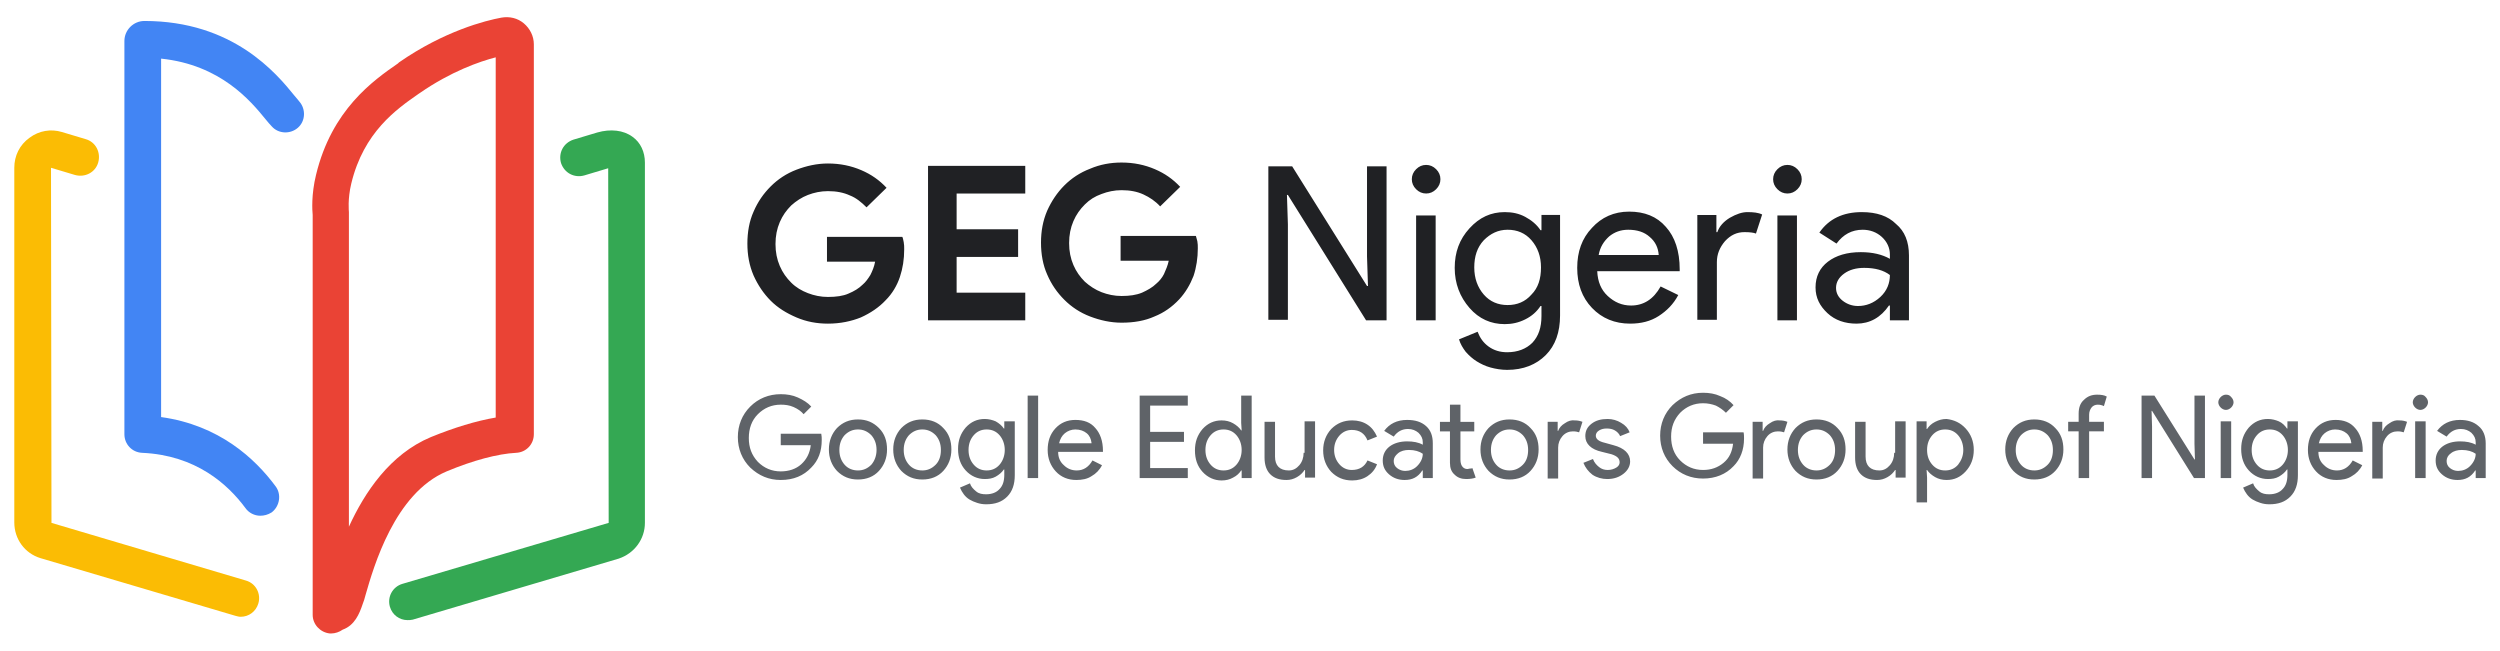 <svg xmlns="http://www.w3.org/2000/svg" xmlns:xlink="http://www.w3.org/1999/xlink" x="0px" y="0px" viewBox="0 0 524.5 136.6" style="enable-background:new 0 0 524.5 136.6;" xml:space="preserve"><style type="text/css">	.st0{fill:#EA4335;}	.st1{fill:#4285F4;}	.st2{fill:#FBBC04;}	.st3{fill:#34A853;}	.st4{fill:#202124;}	.st5{fill:#5F6368;}</style><g id="Google_Education"></g><g id="GEG_Nigeria">	<g>		<path class="st0" d="M69.5,132.9c-0.1,0-0.2,0-0.3,0c-2-0.2-3.6-1.9-3.6-3.9V45.1c-0.1-1-0.3-4.3,0.7-8.4   c3.3-13.7,12-19.8,17.2-23.4l0.2-0.2c9.5-6.6,18.2-8.8,21.5-9.4c1.7-0.3,3.4,0.1,4.7,1.2c1.3,1.1,2.1,2.7,2.1,4.4v81.8   c0,2.1-1.6,3.8-3.7,3.9c-3.9,0.2-9.1,1.6-14.6,3.9c-10.9,4.6-15.3,20-17,25.9c-0.2,0.8-0.4,1.4-0.6,1.9c-0.7,2.1-1.7,4.5-4.2,5.4   C71.2,132.6,70.3,132.9,69.5,132.9z M104.1,12c-3.5,0.9-9.5,3-16,7.5l-0.3,0.2c-4.6,3.2-11.5,8-14.1,18.8c-0.8,3.3-0.5,5.9-0.5,6   c0,0.1,0,0.3,0,0.4v65.6c3.3-7.2,8.6-15.2,17.2-18.8c4.9-2,9.5-3.4,13.6-4.1V12z"></path>		<path class="st1" d="M54.6,108.2c-1.2,0-2.4-0.6-3.1-1.6c-3.7-5-10.4-11.1-21.7-11.6c-2.1-0.1-3.7-1.8-3.7-3.9V8.6   c0-2.3,1.9-4.2,4.2-4.2c0,0,0,0,0,0c18.6,0,27.7,11,31.5,15.7c0.4,0.5,0.8,0.9,1,1.2c1.4,1.6,1.3,4.1-0.3,5.5   c-1.6,1.4-4.1,1.3-5.5-0.3c-0.4-0.4-0.8-0.9-1.3-1.5c-3.1-3.8-9.4-11.4-21.9-12.7v75.2c12.2,1.7,19.7,8.7,24,14.5   c1.3,1.7,0.9,4.2-0.8,5.5C56.2,108,55.4,108.2,54.6,108.2z"></path>		<path class="st2" d="M50.5,129.4c-0.4,0-0.7-0.1-1.1-0.2L8.5,117.1c-3.3-1-5.5-4-5.5-7.5V35.2c0-2.5,1.1-4.8,3.2-6.3   c2-1.5,4.5-1.9,6.8-1.2l5,1.5c2.1,0.6,3.2,2.8,2.6,4.9c-0.6,2.1-2.8,3.2-4.9,2.6l-5-1.5l0.1,74.5l40.8,12.1   c2.1,0.6,3.2,2.8,2.6,4.8C53.7,128.3,52.2,129.4,50.5,129.4z"></path>		<path class="st3" d="M85.5,130.1c-1.7,0-3.2-1.1-3.7-2.8c-0.6-2.1,0.6-4.2,2.6-4.8l43.3-12.8l-0.1-74.4l-5,1.5   c-2.1,0.6-4.2-0.5-4.9-2.6c-0.6-2.1,0.5-4.2,2.6-4.9l5-1.5c2.8-0.8,5.5-0.5,7.4,0.9c1.7,1.2,2.6,3.2,2.6,5.4v75.6   c0,3.4-2.2,6.4-5.5,7.5L86.6,130C86.2,130.1,85.8,130.1,85.5,130.1z"></path>		<path class="st4" d="M189.6,50.8c0.1,0.5,0.1,1,0.1,1.5c0,2.1-0.3,4-0.9,5.8c-0.6,1.8-1.6,3.5-3,4.9c-1.4,1.5-3.2,2.7-5.2,3.6   c-2,0.8-4.3,1.3-6.9,1.3c-2.3,0-4.5-0.4-6.6-1.3s-3.9-2-5.4-3.5c-1.5-1.5-2.7-3.3-3.6-5.3c-0.9-2.1-1.3-4.3-1.3-6.7   s0.4-4.7,1.3-6.7c0.9-2.1,2.1-3.8,3.6-5.3c1.5-1.5,3.3-2.7,5.4-3.5c2.1-0.8,4.3-1.3,6.6-1.3c2.6,0,4.9,0.5,7,1.4   c2.1,0.9,3.8,2.1,5.3,3.7l-4.2,4.1c-1.1-1.1-2.2-2-3.5-2.5c-1.3-0.6-2.8-0.9-4.6-0.9c-1.5,0-2.9,0.3-4.2,0.8   c-1.3,0.5-2.5,1.3-3.5,2.2c-1,1-1.8,2.1-2.4,3.5c-0.6,1.4-0.9,2.9-0.9,4.6c0,1.7,0.3,3.2,0.9,4.6c0.6,1.4,1.4,2.5,2.4,3.5   c1,1,2.2,1.7,3.5,2.2c1.3,0.5,2.7,0.8,4.2,0.8c1.7,0,3.2-0.2,4.3-0.7c1.2-0.5,2.2-1.1,3-1.9c0.6-0.5,1.1-1.2,1.6-2   c0.4-0.8,0.8-1.7,1-2.8h-10.1v-5.2h15.8C189.4,49.8,189.5,50.3,189.6,50.8z M194.7,67.2h20.4v-5.8h-14.4v-7.5h12.9v-5.8h-12.9   v-7.5h14.4v-5.8h-20.4V67.2z M250.9,49.5h-15.8v5.2h10.1c-0.2,1-0.6,1.9-1,2.8c-0.4,0.8-1,1.5-1.6,2c-0.8,0.8-1.9,1.4-3,1.9   c-1.2,0.5-2.6,0.7-4.3,0.7c-1.5,0-2.9-0.3-4.2-0.8c-1.3-0.5-2.5-1.3-3.5-2.2c-1-1-1.8-2.1-2.4-3.5c-0.6-1.4-0.9-2.9-0.9-4.6   c0-1.7,0.3-3.2,0.9-4.6c0.6-1.4,1.4-2.5,2.4-3.5c1-1,2.1-1.7,3.5-2.2c1.3-0.5,2.7-0.8,4.2-0.8c1.8,0,3.3,0.3,4.6,0.9   c1.3,0.6,2.5,1.4,3.5,2.5l4.2-4.1c-1.5-1.6-3.2-2.8-5.3-3.7c-2.1-0.9-4.4-1.4-7-1.4c-2.3,0-4.5,0.4-6.6,1.3   c-2.1,0.8-3.9,2-5.4,3.5c-1.5,1.5-2.7,3.3-3.6,5.3c-0.9,2.1-1.3,4.3-1.3,6.7s0.4,4.7,1.3,6.7c0.9,2.1,2.1,3.8,3.6,5.3   c1.5,1.5,3.3,2.7,5.4,3.5s4.3,1.3,6.6,1.3c2.6,0,4.9-0.4,6.9-1.3c2-0.8,3.7-2,5.2-3.6c1.3-1.4,2.3-3.1,3-4.9   c0.6-1.8,0.9-3.8,0.9-5.8c0-0.5,0-1-0.1-1.5C251.1,50.3,251,49.8,250.9,49.5z M286.8,53.8L287,60h-0.2l-15.7-25.1h-5v32.2h4.1   V47.1l-0.2-6.2h0.2l16.4,26.3h4.3V34.9h-4.1V53.8z M299.2,34.6c-0.8,0-1.5,0.3-2.1,0.9c-0.6,0.6-0.9,1.3-0.9,2.1s0.3,1.5,0.9,2.1   c0.6,0.6,1.3,0.9,2.1,0.9s1.5-0.3,2.1-0.9c0.6-0.6,0.9-1.3,0.9-2.1s-0.3-1.5-0.9-2.1C300.7,34.9,300,34.6,299.2,34.6z M297.1,67.2   h4.1v-22h-4.1V67.2z M323.3,45.1h4v21.1c0,3.5-1,6.3-3,8.3c-2,2-4.7,3.1-8.1,3.1c-1.2,0-2.4-0.2-3.5-0.5s-2.1-0.8-2.9-1.3   s-1.6-1.2-2.3-2c-0.6-0.8-1.1-1.6-1.4-2.6l3.9-1.6c0.5,1.3,1.2,2.3,2.3,3.1c1.1,0.8,2.4,1.2,3.9,1.2c2.2,0,4-0.7,5.3-2   c1.3-1.4,1.9-3.2,1.9-5.6v-2.1h-0.2c-0.8,1.2-1.8,2.1-3.2,2.8s-2.8,1-4.3,1c-2.9,0-5.4-1.1-7.4-3.4c-2-2.3-3.1-5.1-3.1-8.4   s1-6,3.1-8.3c2.1-2.3,4.5-3.4,7.4-3.4c1.6,0,3,0.3,4.3,1s2.4,1.6,3.2,2.8h0.2V45.1z M323.3,56.1c0-2.3-0.7-4.2-2-5.7   c-1.3-1.5-3-2.2-5-2.2c-2,0-3.6,0.8-5,2.2c-1.4,1.5-2,3.4-2,5.7c0,2.3,0.7,4.2,2,5.7c1.3,1.5,3,2.2,5,2.2c2,0,3.7-0.7,5-2.2   C322.7,60.4,323.3,58.5,323.3,56.1z M349.5,47.6c1.9,2.1,2.9,5.1,2.9,8.9l0,0.4h-17.3c0.1,2.2,0.8,3.9,2.2,5.2c1.4,1.3,3,2,4.9,2   c2.6,0,4.7-1.3,6.2-4l3.7,1.8c-1,1.9-2.4,3.3-4.1,4.4s-3.7,1.6-6,1.6c-3.2,0-5.9-1.1-8-3.3c-2.1-2.2-3.1-5-3.1-8.4   c0-3.4,1-6.2,3.1-8.4c2-2.2,4.6-3.4,7.8-3.4C345,44.4,347.6,45.4,349.5,47.6z M348,53.5c-0.1-1.5-0.7-2.8-1.9-3.8   c-1.1-1-2.6-1.5-4.5-1.5c-1.6,0-2.9,0.5-4,1.4c-1.1,1-1.9,2.2-2.2,3.9H348z M362.9,45.7c-1.3,0.8-2.2,1.8-2.6,3h-0.2v-3.6h-4v22   h4.1V55c0-1.7,0.6-3.1,1.7-4.4c1.2-1.3,2.5-1.9,4.1-1.9c1.1,0,1.9,0.1,2.4,0.3l1.3-4c-0.8-0.4-1.9-0.5-3.1-0.5   C365.5,44.5,364.3,44.9,362.9,45.7z M375,34.6c-0.8,0-1.5,0.3-2.1,0.9c-0.6,0.6-0.9,1.3-0.9,2.1s0.3,1.5,0.9,2.1   c0.6,0.6,1.3,0.9,2.1,0.9c0.8,0,1.5-0.3,2.1-0.9c0.6-0.6,0.9-1.3,0.9-2.1s-0.3-1.5-0.9-2.1C376.5,34.9,375.8,34.6,375,34.6z    M372.9,67.2h4.1v-22h-4.1V67.2z M400.5,53.6v13.6h-4v-3.1h-0.2c-1.7,2.5-4,3.8-6.8,3.8c-2.4,0-4.5-0.7-6.1-2.2s-2.5-3.2-2.5-5.4   c0-2.3,0.9-4.1,2.6-5.4c1.7-1.3,4-2,6.9-2c2.5,0,4.5,0.5,6.1,1.4v-0.9c0-1.4-0.6-2.7-1.7-3.7c-1.1-1-2.5-1.5-4-1.5   c-2.3,0-4.1,1-5.5,2.9l-3.6-2.3c2-2.9,5-4.3,8.9-4.3c3.1,0,5.5,0.8,7.2,2.5C399.6,48.5,400.5,50.7,400.5,53.6z M396.5,57.7   c-1.3-1-3.1-1.5-5.4-1.5c-1.7,0-3.1,0.4-4.2,1.2s-1.7,1.8-1.7,3c0,1.1,0.5,2,1.4,2.7c0.9,0.7,2,1.1,3.2,1.1c1.7,0,3.3-0.6,4.7-1.9   C395.9,61,396.5,59.4,396.5,57.7z"></path>		<path class="st5" d="M172.3,91c0.1,0.5,0.1,0.9,0.1,1.3c0,2.4-0.7,4.3-2.2,5.8c-1.6,1.7-3.7,2.6-6.4,2.6c-2.5,0-4.6-0.9-6.4-2.6   c-1.7-1.7-2.6-3.9-2.6-6.4s0.9-4.7,2.6-6.4s3.9-2.6,6.4-2.6c1.3,0,2.5,0.2,3.6,0.7c1.1,0.5,2.1,1.1,2.8,1.9l-1.6,1.6   c-0.5-0.6-1.2-1.1-2.1-1.5s-1.8-0.5-2.7-0.5c-1.9,0-3.5,0.7-4.8,2c-1.3,1.3-1.9,3-1.9,5c0,2,0.6,3.6,1.9,5c1.3,1.3,2.9,2,4.8,2   c1.7,0,3.2-0.5,4.3-1.5c1.1-1,1.8-2.3,2-4h-6.3V91H172.3z M184.4,89.8c1.2,1.2,1.7,2.7,1.7,4.5c0,1.8-0.6,3.3-1.7,4.5   c-1.1,1.2-2.6,1.8-4.4,1.8s-3.2-0.6-4.4-1.8c-1.1-1.2-1.7-2.7-1.7-4.5s0.6-3.3,1.7-4.5c1.2-1.2,2.6-1.8,4.4-1.8   S183.2,88.6,184.4,89.8z M183.9,94.4c0-1.3-0.4-2.3-1.1-3.1c-0.8-0.8-1.7-1.2-2.8-1.2s-2,0.4-2.8,1.2c-0.7,0.8-1.1,1.8-1.1,3.1   c0,1.3,0.4,2.3,1.1,3.1c0.7,0.8,1.7,1.2,2.8,1.2s2-0.4,2.8-1.2C183.5,96.7,183.9,95.6,183.9,94.4z M197.9,89.8   c1.2,1.2,1.7,2.7,1.7,4.5c0,1.8-0.6,3.3-1.7,4.5c-1.1,1.2-2.6,1.8-4.4,1.8s-3.2-0.6-4.4-1.8c-1.1-1.2-1.7-2.7-1.7-4.5   s0.6-3.3,1.7-4.5c1.2-1.2,2.6-1.8,4.4-1.8S196.8,88.6,197.9,89.8z M197.4,94.4c0-1.3-0.4-2.3-1.1-3.1c-0.8-0.8-1.7-1.2-2.8-1.2   s-2,0.4-2.8,1.2c-0.7,0.8-1.1,1.8-1.1,3.1c0,1.3,0.4,2.3,1.1,3.1c0.7,0.8,1.7,1.2,2.8,1.2s2-0.4,2.8-1.2   C197.1,96.7,197.4,95.6,197.4,94.4z M210.8,88.4h2.1v11.3c0,1.9-0.5,3.4-1.6,4.5c-1.1,1.1-2.5,1.6-4.4,1.6c-0.7,0-1.3-0.1-1.9-0.3   c-0.6-0.2-1.1-0.4-1.6-0.7c-0.5-0.3-0.9-0.7-1.2-1.1s-0.6-0.9-0.8-1.4l2.1-0.9c0.2,0.7,0.7,1.2,1.3,1.7s1.3,0.6,2.1,0.6   c1.2,0,2.2-0.4,2.8-1.1c0.7-0.7,1-1.7,1-3v-1.1h-0.1c-0.4,0.6-1,1.1-1.7,1.5c-0.7,0.4-1.5,0.5-2.3,0.5c-1.5,0-2.9-0.6-4-1.8   c-1.1-1.2-1.6-2.7-1.6-4.5c0-1.8,0.5-3.2,1.6-4.5c1.1-1.2,2.4-1.8,4-1.8c0.8,0,1.6,0.2,2.3,0.5c0.7,0.4,1.3,0.9,1.7,1.5h0.1V88.4z    M210.8,94.4c0-1.2-0.4-2.3-1.1-3.1c-0.7-0.8-1.6-1.2-2.7-1.2c-1.1,0-2,0.4-2.7,1.2s-1.1,1.8-1.1,3.1c0,1.3,0.4,2.3,1.1,3.1   c0.7,0.8,1.6,1.2,2.7,1.2c1.1,0,2-0.4,2.7-1.2C210.4,96.7,210.8,95.6,210.8,94.4z M215.6,100.3h2.2V83h-2.2V100.3z M229.8,89.8   c1,1.1,1.6,2.7,1.6,4.8l0,0.2H222c0,1.2,0.4,2.1,1.2,2.8c0.7,0.7,1.6,1.1,2.7,1.1c1.4,0,2.5-0.7,3.3-2.1l2,1   c-0.5,1-1.3,1.8-2.2,2.3c-0.9,0.6-2,0.8-3.2,0.8c-1.7,0-3.2-0.6-4.3-1.8c-1.1-1.2-1.7-2.7-1.7-4.5c0-1.8,0.5-3.3,1.6-4.5   c1.1-1.2,2.5-1.8,4.2-1.8C227.4,88.1,228.8,88.6,229.8,89.8z M229,92.9c-0.1-0.8-0.4-1.5-1-2c-0.6-0.5-1.4-0.8-2.4-0.8   c-0.8,0-1.6,0.3-2.2,0.8c-0.6,0.5-1,1.2-1.2,2.1H229z M239.1,100.3h10.1v-2.1h-7.9v-5.5h7.1v-2.1h-7.1v-5.5h7.9V83h-10.1V100.3z    M260.4,83h2.2v17.3h-2.1v-1.6h-0.1c-0.4,0.6-0.9,1.1-1.7,1.5c-0.7,0.4-1.5,0.6-2.4,0.6c-1.5,0-2.9-0.6-4-1.8   c-1.1-1.2-1.6-2.7-1.6-4.5s0.5-3.2,1.6-4.5c1.1-1.2,2.4-1.8,4-1.8c0.9,0,1.7,0.2,2.4,0.6c0.7,0.4,1.3,0.9,1.7,1.5h0.1l-0.1-1.6V83   z M260.5,94.4c0-1.2-0.4-2.3-1.1-3.1c-0.7-0.8-1.6-1.2-2.7-1.2c-1.1,0-2,0.4-2.7,1.2s-1.1,1.8-1.1,3.1c0,1.3,0.4,2.3,1.1,3.1   c0.7,0.8,1.6,1.2,2.7,1.2c1.1,0,2-0.4,2.7-1.2C260.1,96.7,260.5,95.6,260.5,94.4z M273.5,95c0,1-0.3,1.9-0.9,2.6   c-0.6,0.7-1.3,1.1-2.2,1.1c-1.9,0-2.9-1-2.9-2.9v-7.3h-2.2v7.5c0,1.5,0.4,2.7,1.2,3.5c0.8,0.8,1.9,1.2,3.4,1.2   c0.8,0,1.5-0.2,2.2-0.6c0.7-0.4,1.2-0.9,1.6-1.5h0.1v1.6h2.1V88.4h-2.2V95z M283.6,98.6c-1,0-1.9-0.4-2.6-1.2   c-0.7-0.8-1.1-1.8-1.1-3c0-1.2,0.4-2.2,1.1-3c0.7-0.8,1.6-1.2,2.6-1.2c1.6,0,2.7,0.7,3.3,2.2l2-0.8c-0.5-1.1-1.1-1.9-2-2.5   c-0.9-0.6-2-0.9-3.2-0.9c-1.8,0-3.2,0.6-4.4,1.8c-1.1,1.2-1.7,2.7-1.7,4.5c0,1.8,0.6,3.3,1.7,4.5c1.2,1.2,2.6,1.8,4.4,1.8   c1.2,0,2.3-0.3,3.2-0.9c0.9-0.6,1.6-1.4,2-2.5l-2-0.8C286.3,97.9,285.2,98.6,283.6,98.6z M299.2,89.4c1,0.9,1.4,2.1,1.4,3.6v7.3   h-2.1v-1.6h-0.1c-0.9,1.4-2.1,2-3.7,2c-1.3,0-2.4-0.4-3.3-1.2c-0.9-0.8-1.3-1.7-1.3-2.9c0-1.2,0.5-2.2,1.4-2.9   c0.9-0.7,2.2-1.1,3.7-1.1c1.3,0,2.4,0.2,3.3,0.7v-0.5c0-0.8-0.3-1.4-0.9-2c-0.6-0.5-1.3-0.8-2.2-0.8c-1.2,0-2.2,0.5-3,1.6l-2-1.2   c1.1-1.5,2.7-2.3,4.8-2.3C296.9,88.1,298.2,88.5,299.2,89.4z M298.5,95.2c-0.7-0.5-1.7-0.8-2.9-0.8c-0.9,0-1.7,0.2-2.3,0.7   s-0.9,1-0.9,1.6c0,0.6,0.2,1.1,0.7,1.5c0.5,0.4,1.1,0.6,1.7,0.6c0.9,0,1.8-0.3,2.5-1C298.1,97,298.5,96.1,298.5,95.2z M308.4,98.3   c-0.2,0-0.3,0.1-0.5,0.1c-0.4,0-0.7-0.1-1-0.4s-0.5-0.8-0.5-1.6v-5.9h2.9v-2h-2.9v-3.6h-2.2v3.6h-2.1v2h2.1v6.6   c0,1.1,0.3,1.9,1,2.5c0.6,0.6,1.4,0.9,2.4,0.9c0.8,0,1.5-0.1,2-0.3l-0.7-2C308.8,98.3,308.6,98.3,308.4,98.3z M321.1,89.8   c1.2,1.2,1.7,2.7,1.7,4.5c0,1.8-0.6,3.3-1.7,4.5c-1.1,1.2-2.6,1.8-4.4,1.8s-3.2-0.6-4.4-1.8c-1.1-1.2-1.7-2.7-1.7-4.5   s0.6-3.3,1.7-4.5c1.2-1.2,2.6-1.8,4.4-1.8S320,88.6,321.1,89.8z M320.6,94.4c0-1.3-0.4-2.3-1.1-3.1c-0.8-0.8-1.7-1.2-2.8-1.2   s-2,0.4-2.8,1.2c-0.7,0.8-1.1,1.8-1.1,3.1c0,1.3,0.4,2.3,1.1,3.1c0.7,0.8,1.7,1.2,2.8,1.2s2-0.4,2.8-1.2   C320.3,96.7,320.6,95.6,320.6,94.4z M328.3,88.8c-0.7,0.4-1.2,1-1.4,1.6h-0.1v-1.9h-2.1v11.9h2.2v-6.5c0-0.9,0.3-1.7,0.9-2.4   c0.6-0.7,1.4-1,2.2-1c0.6,0,1,0.1,1.3,0.2l0.7-2.2c-0.5-0.2-1-0.3-1.6-0.3C329.7,88.1,329,88.3,328.3,88.8z M338.5,93.4l-1.8-0.5   c-1.3-0.3-1.9-0.8-1.9-1.5c0-0.4,0.2-0.8,0.7-1.1c0.5-0.3,1-0.4,1.6-0.4c0.6,0,1.2,0.1,1.7,0.4c0.5,0.3,0.9,0.7,1.1,1.2l2-0.8   c-0.3-0.8-0.9-1.5-1.8-2c-0.8-0.5-1.8-0.8-2.8-0.8c-1.4,0-2.5,0.3-3.4,1c-0.9,0.7-1.3,1.5-1.3,2.6c0,1.6,1.2,2.8,3.5,3.3l2,0.5   c1.2,0.4,1.7,0.9,1.7,1.7c0,0.4-0.2,0.8-0.7,1.1c-0.5,0.3-1.1,0.5-1.8,0.5c-0.7,0-1.3-0.2-1.8-0.6s-1-0.9-1.3-1.7l-2,0.8   c0.4,1,1,1.8,1.9,2.5c0.9,0.6,2,0.9,3.1,0.9c1.4,0,2.5-0.4,3.4-1.1c0.9-0.7,1.4-1.6,1.4-2.6C342,95.2,340.8,94,338.5,93.4z    M357.3,91v2.1h6.3c-0.2,1.7-0.8,3-2,4s-2.6,1.5-4.3,1.5c-1.9,0-3.5-0.7-4.8-2c-1.3-1.3-1.9-3-1.9-5c0-2,0.6-3.6,1.9-5   c1.3-1.3,2.9-2,4.8-2c1,0,1.9,0.2,2.7,0.5c0.8,0.4,1.5,0.9,2.1,1.5l1.6-1.6c-0.7-0.8-1.7-1.5-2.8-1.9c-1.1-0.5-2.3-0.7-3.6-0.7   c-2.5,0-4.6,0.9-6.4,2.6c-1.7,1.7-2.6,3.9-2.6,6.4s0.9,4.7,2.6,6.4c1.7,1.7,3.9,2.6,6.4,2.6c2.6,0,4.8-0.9,6.4-2.6   c1.4-1.4,2.2-3.4,2.2-5.8c0-0.4,0-0.9-0.1-1.3H357.3z M371.3,88.8c-0.7,0.4-1.2,1-1.4,1.6h-0.1v-1.9h-2.1v11.9h2.2v-6.5   c0-0.9,0.3-1.7,0.9-2.4c0.6-0.7,1.4-1,2.2-1c0.6,0,1,0.1,1.3,0.2l0.7-2.2c-0.5-0.2-1-0.3-1.6-0.3C372.7,88.1,372,88.3,371.3,88.8z    M385.5,89.8c1.2,1.2,1.7,2.7,1.7,4.5c0,1.8-0.6,3.3-1.7,4.5c-1.1,1.2-2.6,1.8-4.4,1.8s-3.2-0.6-4.4-1.8c-1.1-1.2-1.7-2.7-1.7-4.5   s0.6-3.3,1.7-4.5c1.2-1.2,2.6-1.8,4.4-1.8S384.4,88.6,385.5,89.8z M385,94.4c0-1.3-0.4-2.3-1.1-3.1c-0.8-0.8-1.7-1.2-2.8-1.2   s-2,0.4-2.8,1.2c-0.7,0.8-1.1,1.8-1.1,3.1c0,1.3,0.4,2.3,1.1,3.1c0.7,0.8,1.7,1.2,2.8,1.2s2-0.4,2.8-1.2   C384.7,96.7,385,95.6,385,94.4z M397.4,95c0,1-0.3,1.9-0.9,2.6c-0.6,0.7-1.3,1.1-2.2,1.1c-1.9,0-2.9-1-2.9-2.9v-7.3h-2.2v7.5   c0,1.5,0.4,2.7,1.2,3.5c0.8,0.8,1.9,1.2,3.4,1.2c0.8,0,1.5-0.2,2.2-0.6c0.7-0.4,1.2-0.9,1.6-1.5h0.1v1.6h2.1V88.4h-2.2V95z    M412.4,89.9c1.1,1.2,1.7,2.7,1.7,4.5c0,1.8-0.6,3.3-1.7,4.5c-1.1,1.2-2.4,1.8-4,1.8c-0.9,0-1.7-0.2-2.4-0.6   c-0.7-0.4-1.3-0.9-1.7-1.5h-0.1l0.1,1.6v5.2h-2.2V88.4h2.1v1.6h0.1c0.4-0.6,0.9-1.1,1.7-1.5s1.5-0.6,2.4-0.6   C410,88.1,411.3,88.7,412.4,89.9z M411.9,94.4c0-1.2-0.4-2.3-1.1-3.1c-0.7-0.8-1.6-1.2-2.7-1.2c-1.1,0-2,0.4-2.7,1.2   c-0.7,0.8-1.1,1.8-1.1,3.1c0,1.3,0.4,2.3,1.1,3.1c0.7,0.8,1.6,1.2,2.7,1.2c1.1,0,2-0.4,2.7-1.2C411.5,96.6,411.9,95.6,411.9,94.4z    M431.2,89.8c1.2,1.2,1.7,2.7,1.7,4.5c0,1.8-0.6,3.3-1.7,4.5c-1.1,1.2-2.6,1.8-4.4,1.8s-3.2-0.6-4.4-1.8c-1.1-1.2-1.7-2.7-1.7-4.5   s0.6-3.3,1.7-4.5c1.2-1.2,2.6-1.8,4.4-1.8S430.1,88.6,431.2,89.8z M430.7,94.4c0-1.3-0.4-2.3-1.1-3.1c-0.8-0.8-1.7-1.2-2.8-1.2   s-2,0.4-2.8,1.2c-0.7,0.8-1.1,1.8-1.1,3.1c0,1.3,0.4,2.3,1.1,3.1c0.7,0.8,1.7,1.2,2.8,1.2s2-0.4,2.8-1.2   C430.4,96.7,430.7,95.6,430.7,94.4z M437.2,83.9c-0.8,0.7-1.1,1.7-1.1,2.9v1.7h-2.2v2h2.2v9.8h2.2v-9.8h3.1v-2h-3.1v-1.5   c0-0.6,0.2-1.1,0.5-1.5s0.8-0.6,1.3-0.6c0.5,0,0.9,0.1,1.3,0.3l0.6-2c-0.5-0.3-1.2-0.4-2-0.4C438.9,82.8,438,83.1,437.2,83.9z    M460.4,93.1l0.1,3.3h-0.1L452,83h-2.7v17.3h2.2V89.5l-0.1-3.3h0.1l8.8,14.1h2.3V83h-2.2V93.1z M467,82.8c-0.4,0-0.8,0.2-1.1,0.5   c-0.3,0.3-0.5,0.7-0.5,1.1s0.2,0.8,0.5,1.1c0.3,0.3,0.7,0.5,1.1,0.5s0.8-0.2,1.1-0.5c0.3-0.3,0.5-0.7,0.5-1.1s-0.2-0.8-0.5-1.1   C467.8,82.9,467.4,82.8,467,82.8z M465.9,100.3h2.2V88.4h-2.2V100.3z M480,88.4h2.1v11.3c0,1.9-0.5,3.4-1.6,4.5   c-1.1,1.1-2.5,1.6-4.4,1.6c-0.7,0-1.3-0.1-1.9-0.3c-0.6-0.2-1.1-0.4-1.6-0.7c-0.5-0.3-0.9-0.7-1.2-1.1s-0.6-0.9-0.8-1.4l2.1-0.9   c0.2,0.7,0.7,1.2,1.3,1.7s1.3,0.6,2.1,0.6c1.2,0,2.2-0.4,2.8-1.1c0.7-0.7,1-1.7,1-3v-1.1h-0.1c-0.4,0.6-1,1.1-1.7,1.5   s-1.5,0.5-2.3,0.5c-1.5,0-2.9-0.6-4-1.8c-1.1-1.2-1.6-2.7-1.6-4.5c0-1.8,0.5-3.2,1.6-4.5c1.1-1.2,2.4-1.8,4-1.8   c0.8,0,1.6,0.2,2.3,0.5s1.3,0.9,1.7,1.5h0.1V88.4z M480,94.4c0-1.2-0.4-2.3-1.1-3.1c-0.7-0.8-1.6-1.2-2.7-1.2   c-1.1,0-2,0.4-2.7,1.2s-1.1,1.8-1.1,3.1c0,1.3,0.4,2.3,1.1,3.1c0.7,0.8,1.6,1.2,2.7,1.2c1.1,0,2-0.4,2.7-1.2   C479.6,96.7,480,95.6,480,94.4z M494.1,89.8c1,1.1,1.6,2.7,1.6,4.8l0,0.2h-9.3c0,1.2,0.4,2.1,1.2,2.8c0.7,0.7,1.6,1.1,2.7,1.1   c1.4,0,2.5-0.7,3.3-2.1l2,1c-0.5,1-1.3,1.8-2.2,2.3c-0.9,0.6-2,0.8-3.2,0.8c-1.7,0-3.2-0.6-4.3-1.8c-1.1-1.2-1.7-2.7-1.7-4.5   c0-1.8,0.5-3.3,1.6-4.5s2.5-1.8,4.2-1.8C491.7,88.1,493.1,88.6,494.1,89.8z M493.3,92.9c-0.1-0.8-0.4-1.5-1-2   c-0.6-0.5-1.4-0.8-2.4-0.8c-0.8,0-1.6,0.3-2.2,0.8c-0.6,0.5-1,1.2-1.2,2.1H493.3z M501.3,88.8c-0.7,0.4-1.2,1-1.4,1.6h-0.1v-1.9   h-2.1v11.9h2.2v-6.5c0-0.9,0.3-1.7,0.9-2.4c0.6-0.7,1.4-1,2.2-1c0.6,0,1,0.1,1.3,0.2l0.7-2.2c-0.5-0.2-1-0.3-1.6-0.3   C502.7,88.1,502,88.3,501.3,88.8z M507.8,82.8c-0.4,0-0.8,0.2-1.1,0.5c-0.3,0.3-0.5,0.7-0.5,1.1s0.2,0.8,0.5,1.1   c0.3,0.3,0.7,0.5,1.1,0.5s0.8-0.2,1.1-0.5c0.3-0.3,0.5-0.7,0.5-1.1s-0.2-0.8-0.5-1.1C508.6,82.9,508.2,82.8,507.8,82.8z    M506.7,100.3h2.2V88.4h-2.2V100.3z M521.5,93v7.3h-2.1v-1.6h-0.1c-0.9,1.4-2.1,2-3.7,2c-1.3,0-2.4-0.4-3.3-1.2   c-0.9-0.8-1.3-1.7-1.3-2.9c0-1.2,0.5-2.2,1.4-2.9c0.9-0.7,2.2-1.1,3.7-1.1c1.3,0,2.4,0.2,3.3,0.7v-0.5c0-0.8-0.3-1.4-0.9-2   c-0.6-0.5-1.3-0.8-2.2-0.8c-1.2,0-2.2,0.5-3,1.6l-2-1.2c1.1-1.5,2.7-2.3,4.8-2.3c1.6,0,2.9,0.4,3.9,1.3   C521,90.2,521.5,91.5,521.5,93z M519.4,95.2c-0.7-0.5-1.7-0.8-2.9-0.8c-0.9,0-1.7,0.2-2.3,0.7c-0.6,0.4-0.9,1-0.9,1.6   c0,0.6,0.2,1.1,0.7,1.5c0.5,0.4,1.1,0.6,1.7,0.6c0.9,0,1.8-0.3,2.5-1C519,97,519.4,96.1,519.4,95.2z"></path>	</g></g></svg>